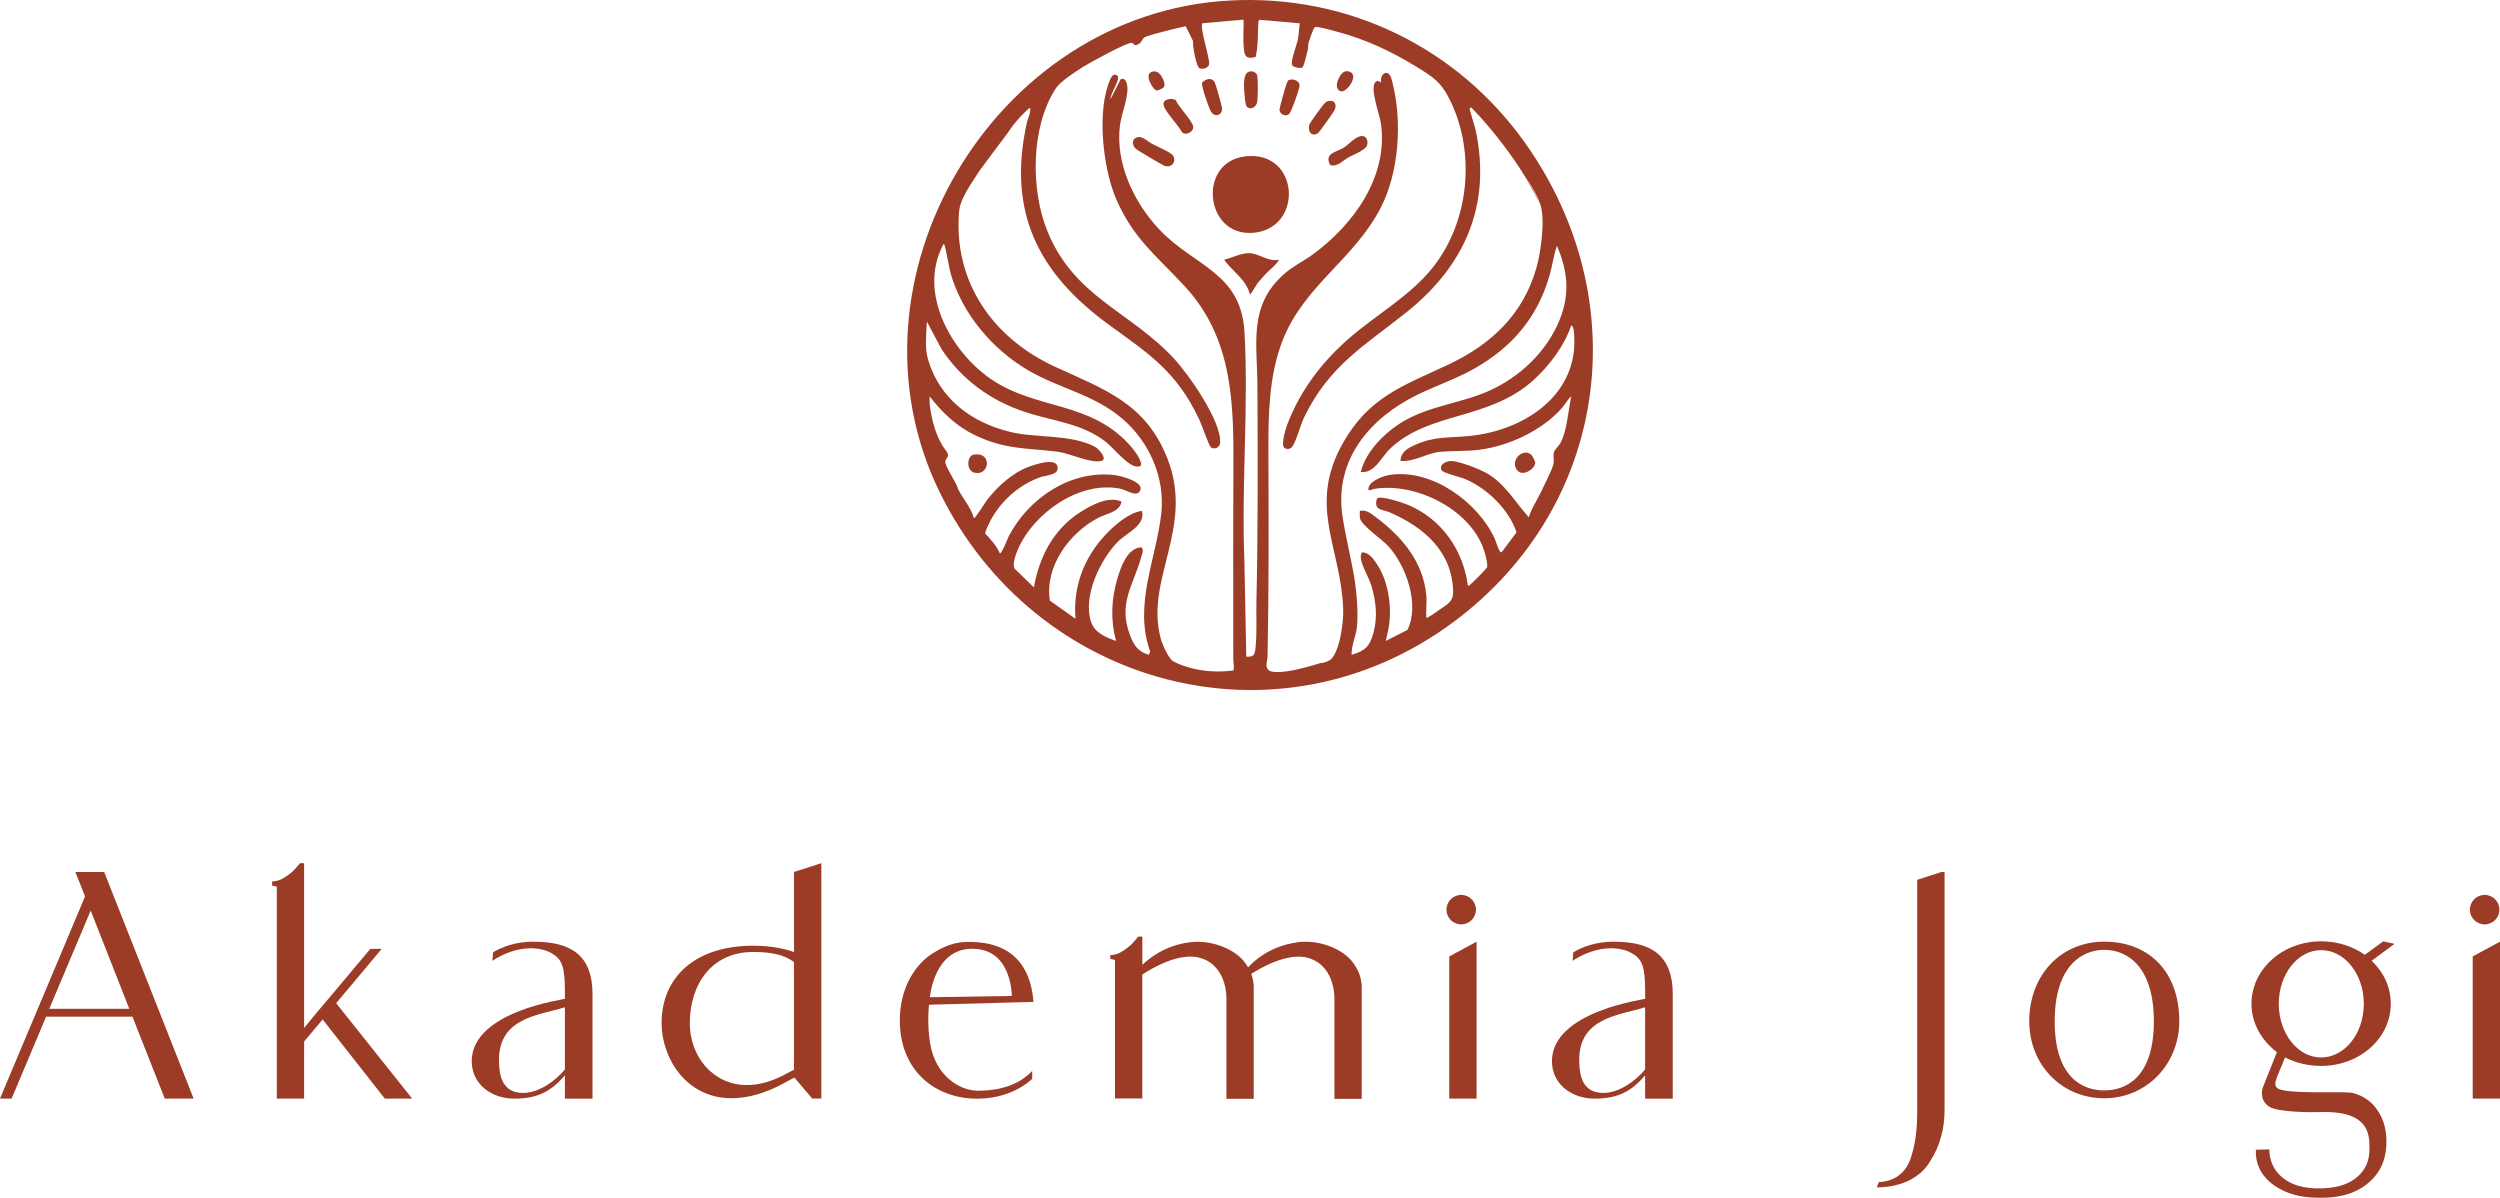 <?xml version="1.0" encoding="UTF-8"?>
<svg id="Layer_2" xmlns="http://www.w3.org/2000/svg" viewBox="0 0 851.21 407.81">
  <defs>
    <style>
      .cls-1 {
        fill: #9C3B26;
      }
    </style>
  </defs>
  <g id="Layer_1-2" data-name="Layer_1">
    <g>
      <g>
        <path class="cls-1" d="M331.78,154.77c-.38.05-.72.13-1.03.38-1.7,1.39-1.39,5.25,1.08,5.81,5.09,1.17,6.11-7.07-.05-6.19Z"/>
        <path class="cls-1" d="M519.53,49.03C496.4,16.22,459-2.03,418.62.18c-80.17,4.38-134.17,95.1-98.6,167.56,32.46,66.11,115.07,88.73,175.15,43.84,52.52-39.25,62-109.15,24.36-162.55ZM346.09,41.25l-2.77,3.71c.83-1.29,1.76-2.53,2.77-3.71ZM391.17,222.96c-3.64-1.09-5.04-3.12-6.36-6.52-4.35-11.18,1.33-17.44,3.85-27.12.27-1.05.95-2.25-.16-3-4.8.44-6.89,6.78-8.08,10.79-2.05,6.93-2.35,14.12-.4,21.13-3.3-1.15-7.15-2.71-8.42-6.2-3.17-8.71,2.98-21.58,9.19-27.76,2.95-2.93,9.33-5.38,8.01-10.35-4.59.71-9.28,4.84-12.4,8.16-7.36,7.82-11.11,17.78-10.21,28.6l-8.73-6.2c-1.79-11.61,6.62-23.05,16.57-28.23,2.81-1.46,7.18-1.91,7.85-5.45-4.46-2.04-10.26,1.16-14.1,3.6-9.05,5.79-13.95,15.14-15.74,25.6l-6.61-6.43c-.86-1.47.53-5.12,1.21-6.67,5.44-12.38,21.14-23.43,35.03-20.46,1.62.34,5,2.66,6.24,1.05,2.57-3.34-6.42-5.52-8.45-5.75-15.05-1.71-29.14,7.81-35.96,20.76-.29.55-2.47,6.29-3.08,5.87-1.11-2.59-3.16-4.77-5.05-6.81,2.95-8.69,10.21-16.07,18.89-19.11,1.69-.6,5.75-.68,5.86-2.89.2-4.21-7.56-1.44-9.73-.67-5.72,2.05-10.87,6.85-14.51,11.59-.37.47-3.95,6.27-4.27,5.94-1.02-3.55-3.66-6.59-5.4-9.85-.39-2.1-4.57-7.86-4.35-9.46.24-1.67,1.99-1.38-.04-4.06-3.06-4.03-4.52-9.77-5.22-14.9-.14-1.07-.07-2.15-.08-3.22,4.23,5.51,9.16,10.23,15.51,13.26,10.51,5.01,17.45,4.24,28.3,5.64,3.93.51,11.43,4.16,14.77,3.06,2.08-.69-1.05-4.12-2.34-4.8-8.41-4.37-19.84-2.83-28.89-5.06-13.05-3.2-23.79-11.13-27.81-24.37-1.34-4.44-.62-8.67-.48-13.19l5.08,9.53c6.92,10.33,16.61,17.38,28.39,21.28,9.42,3.12,19.17,3.77,27.34,10.06,2.7,2.07,7.87,8.81,11.02,8.51.27-.03.55-.03.8-.17,1.31-.86-1.94-5.27-2.69-6.15-13.76-16.34-32.73-12.62-48.54-23.76-13.28-9.36-24.21-28.95-16.09-44.95.13-.24.11-.98.66-.44.34.34,1.66,8.03,2.05,9.43,3.88,13.91,14.28,26.18,26.66,33.37,10.63,6.18,22.25,8.1,31.96,16.45,9.17,7.87,14.56,20.18,13.16,32.34-1.78,15.59-9.49,31.14-3.74,46.91l-.47,1.07ZM449.84,225.69c.98-.31,2.01-.65,3.09-1.02-.43.35-2.53,1.18-2.95,1.08-.05-.01-.1-.03-.14-.06ZM452.93,224.67h0l-3.09,1.02h0c-16.03,5.08-17.96,2.46-17.96,2.46-1.28-1.38-.33-3.18-.3-4.71.48-23.05.38-46.17.29-69.16-.04-12.75.13-26.29,4.8-38.28,7.35-18.88,24.47-27.68,33.51-45.4,6.17-12.1,7.28-29.13,3.99-42.23-.29-1.19-.59-3.01-1.83-3.54h-.75c-1.29.67-1.48,1.9-1.36,3.23-.07.11-1.1-1.13-2.03.01-1.78,2.21,1.57,10.98,2,14.02,2.55,18.06-9.4,34.47-23.25,44.57-3.06,2.23-6.71,4-9.55,6.48-12.42,10.86-9.35,23.46-9.27,38.17.13,24.49.21,49.11-.34,73.56-.12,5.28.25,10.75-.34,16.01-.26,2.28-.73,2.81-3.11,2.71l-.64-32.53c-1.06-25.64,1.46-52.48.03-77.98-1.15-20.35-17.11-22.36-28.94-34.88-8.7-9.22-15.08-22.58-13.47-35.47.52-4.19,3.41-10.72,2.31-14.36-.29-.98-.84-1.84-2.04-1.43l-3.45,6.78c-.31-1.64,3.7-6.99,2.21-8.03-1.14-.82-1.87.31-2.28,1.21-4.74,10.53-2.6,30.12,1.89,40.67,5.84,13.69,13.96,19.64,23.48,29.96,16.7,18.1,16.64,40.61,16.51,63.98-.11,20.89-.02,41.91-.03,62.87,0,1.32.4,2.57.02,3.91-.25.04-.49.07-.71.08-11.33,1.32-19.01-2.81-19.41-3.03-.01-.01-.02-.01-.02-.01-1.83-.61-4.1-6.1-4.6-7.97-5.42-20.28,11.52-37.49,2.34-61.12-7.38-19-21.57-23.65-38.38-31.4-21.15-9.76-34.65-28.97-32.59-52.94.39-4.5,4.7-10.17,7.08-13.97l9.66-12.95,2.78-3.73s0,0,0,0c1.11-1.31,2.32-2.56,3.59-3.76.34-.33.55-.74,1.1-.62.2,1.66-.74,3.13-1.1,4.71-6.82,30.52,3.72,51.44,28.04,69.1,13.88,10.07,22.94,15.93,30.64,32.22.74,1.57,3.24,8.77,3.87,9.33,1.14,1.01,3.08.23,3.21-1.46.52-7.25-10.64-23.19-15.61-28.57-15.09-16.33-34.01-20.88-43.22-43.54-5.75-14.13-5.66-35.57,2.91-48.61,1.56-2.37,6.79-5.74,9.33-7.34,2.07-1.29,15.16-8.51,16.61-8.12.47.13.6.84,1.17.77,2.11-.28,2.08-2.06,3.04-2.64,1-.6,5.78-1.78,7.26-2.17,2.25-.59,4.52-1.13,6.8-1.62l2.49,5.06c-.21,1.55,1.07,8.88,2.3,9.31,1.17.41,3.18-.25,3.19-1.66.03-2.46-3.27-12.37-2.32-13.72l14.01-1.23c.13,2.73-.18,5.6,0,8.33.22,3.17.12,5.47,4.12,4.37.97-3.93.67-8.14.95-12.19l.47-.47,13.63,1.22c-.32,1.78-.33,4.02-.7,5.74-.33,1.54-2.66,7.46-1.85,8.57.54.73,3.11,1.18,3.53.59.51-.73,1.42-4.63,1.71-5.77.22-.84.07-1.71.28-2.55.17-.67,1.63-4.68,1.9-5.01.2-.24.33-.3.64-.34,1.05-.12,6.28,1.37,7.69,1.75,9.14,2.48,17.7,6.44,25.75,11.34,6.44,3.92,9.28,5.58,12.56,12.6,8.39,17.9,6.04,40.93-6.39,56.38-7.87,9.78-19.13,15.87-28.46,24.04-9.2,8.05-16.31,17.4-20.8,28.87-.71,1.81-1.86,5.77-1.51,7.6.22,1.23,2.1,1.51,2.97.46,1.4-1.7,2.96-7.74,4.2-10.26,8.61-17.6,20.37-24.14,34.78-35.63,19.76-15.77,28.99-36.37,23.59-61.92-.25-1.19-2.1-7-2.05-7.38.03-.21.54-.67.79-.17,0,0,.03.03.09.09,1.01,1.02,10.02,10.27,17.92,23.1,2.09,2.95,4.23,6.56,5.24,9.51-1.61-3.33-3.39-6.52-5.24-9.51l5.24,9.51h0c1.73,5.04.22,16.1-1.25,21.37-4.5,16.1-15.46,26.35-30.22,33.28-15.16,7.11-26.84,10.93-35.69,26.55-12.18,21.51-.73,35.35.05,56.64.15,4.06-1.09,14.59-4.41,17.27ZM531.28,150.88c-.52.95-1.98,2.19-2.2,3.14-.3,1.31.15,2.78-.21,4.19-.51,1.97-3.26,7.37-4.3,9.53-1.34,2.8-3.15,5.39-4.04,8.38-4.66-5.16-8.25-11.68-14.56-15.14-2.52-1.38-8.99-3.89-11.74-4.01-1.71-.07-4.38,1.16-3.41,3.12.47.95,6.6,2.37,8.23,3.09,7.48,3.28,14.69,10.3,17.31,18.07l-5.11,6.81c-.83.21-1.92-3.78-2.3-4.61-5.75-12.53-21.47-23.92-35.7-21.76-2.26.34-6.58,1.91-7.29,4.35-.47,1.61,1.35.52,1.99.41,14.48-2.35,33.84,7.51,37.71,22.18.29,1.09.95,3.6.66,4.55-.12.4-5.16,5.48-5.75,5.89-.26.18-.31.44-.79.31-1.59-12.16-9.01-22.76-20.43-27.5-1.54-.64-9.61-3.42-10.55-2.07-1.11,4.14,1.83,3.52,4.48,4.68,11.55,5.06,21.2,13.28,21.49,26.92.08,3.61-2.24,4.48-4.95,6.4-1.27.9-2.76,2.08-4.18,2.57-.18-2.48.23-5.25,0-7.7-1.11-11.51-8.4-20.09-17.32-26.69-1.69-1.24-2.99-2.44-5.32-2.07.03.86-.1,1.74.08,2.6.48,2.35,7.5,7.15,9.52,9.34,6.19,6.71,10.89,20.03,6.61,28.62l-7.4,3.76c.43-1.93.98-3.89,1.21-5.85.82-6.87-.5-15.09-4.54-20.84-1.1-1.57-2.71-3.65-4.82-3.46-.34.78-.39,1.41-.27,2.25.35,2.5,2.78,6.45,3.61,9.29,1.54,5.28,2.09,10.48.63,15.85-1.26,4.63-2.81,6.13-7.45,7.47-.04-3.38,1.6-6.54,1.88-9.9.41-5.08-.17-11.83-1.03-16.88-1.17-6.87-2.94-13.65-3.96-20.57-2.79-19.12,9.44-33.38,25.63-41.24,6.32-3.08,13.03-5.33,19.18-8.8,12.93-7.29,21.58-17.41,25.72-31.8.96-3.32,1.36-6.84,2.52-10.06,3.67,8.56,4.47,16.36.93,25.14-4.34,10.8-13.42,19.42-23.92,24.17-9.41,4.25-19.91,5.05-29.01,10.28-6.25,3.6-13.1,10.26-14.8,17.42,4.71.59,6.95-5.09,10.05-8.01,13.47-12.71,33.67-9.51,48.9-23.41,5.27-4.81,10.52-11.76,12.72-18.55.73.34.87,1.92.94,2.67,1.87,20.97-16.9,33.2-35.68,35.04-6.91.68-11.71.02-18.37,3-2.51,1.12-4.96,2.38-5.04,5.49,4.76.38,9.14-2.76,13.67-3.13,4.33-.36,8.74-.12,13.16-.68,10.11-1.3,21.4-6.56,28.18-14.25,1.12-1.26,1.83-2.86,3.14-3.94-1.04,4.7-1.4,11.73-3.71,15.94Z"/>
        <path class="cls-1" d="M423.64,53.29c-15.87,2.16-13.41,27.01,2.74,26,17.75-1.1,16.27-28.59-2.74-26Z"/>
        <path class="cls-1" d="M425.44,86.19c-2.86-.05-5.91,1.58-8.65,2.23,2.84,4.1,7.62,6.72,8.8,11.94,1.12-1.31,1.74-2.82,2.83-4.23.71-.92,1.98-2.27,2.81-3.16.6-.65,4.57-3.99,4.09-4.55-3.25.87-6.79-2.16-9.9-2.22Z"/>
        <path class="cls-1" d="M398.87,52.44c-1.2-.99-5.13-2.65-6.8-3.57-1.3-.72-3.03-2.48-4.59-2.2-2.11.38-2.36,2.8-.52,4.17.84.63,9.05,5.51,9.71,5.69,2.79.77,4.25-2.38,2.2-4.08Z"/>
        <path class="cls-1" d="M463.24,46.35c-2,.4-4.08,2.92-5.79,3.98-2.41,1.49-6.75,1.81-4.52,5.88,2.42.72,4.27-1.55,6.2-2.62,1.47-.81,5.86-2.53,6.32-4.05.5-1.66-.22-3.58-2.21-3.18Z"/>
        <path class="cls-1" d="M397.85,33.79c-3.05.69-1.26,3.18-.17,4.75,1.47,2.12,3.45,4.21,4.81,6.5,1.2,1.23,3.79-.07,3.79-1.73,0-1.96-5.06-6.87-5.85-9.1-.71-.58-1.73-.62-2.59-.42Z"/>
        <path class="cls-1" d="M416.1,36.8c-.06-.74-2.21-8.29-2.52-8.83-.4-.68-1.11-1.12-1.93-1.08-.66.04-2.17.72-2.36,1.39-.3,1.04,2.16,8.04,2.82,9.32,1.53,2.96,4.18,1.43,3.99-.81Z"/>
        <path class="cls-1" d="M452.23,34.41c-.66.15-1.03.59-1.48,1.04-.48.48-4.73,6.37-4.86,6.77-.8,2.35.55,4.55,2.84,3.15.41-.25,5.28-7.09,5.65-7.86.92-1.89.06-3.59-2.15-3.1Z"/>
        <path class="cls-1" d="M439.02,27.18c-.55.17-.65.58-.86,1.03-.34.71-2.53,8.58-2.52,9.15.04,1.49,2.12,2.6,3.33,1.41.78-.76,3.51-8.52,3.51-9.67,0-1.58-2.09-2.34-3.46-1.92Z"/>
        <path class="cls-1" d="M424.26,35.85c.84,1.86,3.4,1.04,3.78-1.1.28-1.57.3-7.13.09-8.74-.17-1.26-1.4-1.88-2.61-1.67-2.52.45-1.94,5.35-1.82,7.35.05.83.31,3.6.56,4.16Z"/>
        <path class="cls-1" d="M460.67,25.53c-.36-1.09-1.75-1.49-2.78-1.18-1.51.46-3.25,4-2.57,5.59,1.53,3.63,6.12-2.1,5.36-4.41Z"/>
        <path class="cls-1" d="M393.94,30.83c2.51-.81,3.17-1.32,2.07-3.83-.63-1.45-1.73-3.01-3.5-2.65-3.45.7.2,6.5,1.43,6.49Z"/>
        <path class="cls-1" d="M516.31,159.75c1.81,3.05,6.53-.14,6.42-2.31-.02-.44-1.03-2.3-1.36-2.6-2.63-2.4-7.08,1.52-5.07,4.91Z"/>
      </g>
      <g>
        <path class="cls-1" d="M25.65,296.89l3.31,8.33L0,374.05h3.95l11.75-27.89h29.39l11.01,27.89h9.83l-30.46-77.15h-9.83ZM16.78,343.48l14.1-33.45,13.14,33.45h-27.25Z"/>
        <path class="cls-1" d="M129.94,323.08h-3.85l-13.46,16.03-4.7,5.56-4.38,5.34v-56.1h-1.39l-1.39,1.6c-.85,1.07-2.03,2.03-3.63,3.1-1.6,1.07-3.1,1.5-4.49,1.5v1.39l.85.21c.21,0,.43.11.75.21v72.13h9.3v-19.45l6.31-7.48,21.16,26.93h9.3l-25.86-32.48,15.5-18.49Z"/>
        <path class="cls-1" d="M181.87,320.62c-6.09,0-10.58,1.6-14,3.63-.11,1.28-.11,1.92-.21,2.89,3.63-2.46,8.44-4.27,13.04-4.27,2.78,0,5.77.64,7.8,2.14,3.85,2.24,3.85,7.16,3.85,15.07,0,.21-31.74,4.17-31.74,21.27,0,7.69,6.62,12.72,14.53,12.72,8.44,0,12.82-2.88,17.2-7.91v7.91h9.4v-35.58c0-12.93-6.94-17.84-19.88-17.84ZM192.34,364.11c-3.21,3.95-8.87,8.01-14.21,8.01-6.84,0-8.23-5.34-8.23-11.22,0-14.53,13.68-15.17,22.44-17.95v21.16Z"/>
        <path class="cls-1" d="M270.35,324.14c-4.06-1.39-8.66-2.14-13.89-2.14-19.88,0-31.2,10.79-31.2,26.39,0,11.54,8.12,25.54,23.83,25.54,5.34,0,11.65-1.6,18.81-5.66l2.56-1.39,6.09,7.16h3.1v-80.14l-9.3,2.99v27.25ZM270.35,364.21l-2.46,1.28c-4.92,2.78-9.51,3.95-13.57,3.95-11.75,0-19.45-9.94-19.45-21.05,0-13.04,7.27-24.26,21.58-24.26,5.88,0,10.47.86,13.89,3.42v36.65Z"/>
        <path class="cls-1" d="M351.88,341.13c-1.28-16.14-11.33-19.66-18.91-20.3-6.2-.53-10.04.43-15.17,3.63-5.88,3.53-11.43,11.65-11.43,22.87,0,16.46,10.9,25.86,24.47,26.71,13.46.75,20.62-6.73,20.62-6.73v-2.67c-6.2,6.52-15.07,6.73-18.81,6.73-4.81-.11-11.97-3.53-14.96-12.18-2.46-7.05-1.39-17.1-1.39-17.1l35.58-.96ZM332.11,323.08c12.5.75,12.4,16.03,12.4,16.03l-27.89.43s1.39-17.42,15.49-16.46Z"/>
        <path class="cls-1" d="M441.85,320.83c-9.72,1.28-15.28,6.73-16.88,8.55-.43-.75-.96-1.39-1.39-2.03-3.21-4.06-10.79-7.48-18.49-6.52-8.44,1.07-13.79,5.45-16.14,7.69v-9.62h-1.39l-1.39,1.6c-.75,1.07-2.03,2.03-3.53,3.1-1.6,1.07-3.1,1.6-4.6,1.6v1.28l.96.21c.21,0,.43.11.64.21v47.12h9.3v-42.21c3.1-2.03,12.82-7.91,20.09-5.56,9.3,3.1,8.55,14.43,8.55,14.43v33.45h9.3v-38.47c-.11-1.5-.43-2.89-.85-4.06,3.31-2.14,12.72-7.59,19.77-5.34,9.3,3.1,8.55,14.43,8.55,14.43v33.45h9.3v-38.47c-.21-3.74-1.71-6.31-3.31-8.34-3.2-4.06-10.79-7.48-18.49-6.52Z"/>
        <path class="cls-1" d="M497.52,314.74c2.78,0,5.02-2.24,5.02-5.02s-2.24-5.02-5.02-5.02-5.02,2.24-5.02,5.02,2.24,5.02,5.02,5.02Z"/>
        <polygon class="cls-1" points="493.46 374.05 502.76 374.05 502.76 320.62 493.46 325.64 493.46 374.05"/>
        <path class="cls-1" d="M549.67,320.62c-6.09,0-10.58,1.6-14,3.63-.11,1.28-.11,1.92-.21,2.89,3.63-2.46,8.44-4.27,13.04-4.27,2.78,0,5.77.64,7.8,2.14,3.85,2.24,3.85,7.16,3.85,15.07,0,.21-31.74,4.17-31.74,21.27,0,7.69,6.62,12.72,14.53,12.72,8.44,0,12.82-2.88,17.2-7.91v7.91h9.4v-35.58c0-12.93-6.94-17.84-19.88-17.84ZM560.14,364.11c-3.21,3.95-8.87,8.01-14.21,8.01-6.84,0-8.23-5.34-8.23-11.22,0-14.53,13.68-15.17,22.44-17.95v21.16Z"/>
        <path class="cls-1" d="M652.78,299.57v78.22c0,3.31-.11,6.09-.43,8.44-.21,2.24-.75,4.81-1.6,7.59-.85,2.78-2.24,4.91-4.27,6.41-1.82,1.39-4.06,2.14-6.73,2.24l-.75,1.82c4.17,0,7.8-.85,11.01-2.35,3.1-1.6,5.56-3.74,7.16-6.52,1.71-2.67,2.99-5.56,3.74-8.44.85-2.89,1.18-5.98,1.18-9.19v-80.89h-1.07l-8.23,2.67Z"/>
        <path class="cls-1" d="M716.47,320.62c-14.64,0-25.54,11.22-25.54,27.14,0,14.64,10.9,26.18,25.54,26.18s25.54-11.86,25.54-26.18c0-17.42-10.79-27.14-25.54-27.14ZM716.47,371.27c-7.27,0-16.88-4.27-16.88-23.51s9.62-24.36,16.88-24.36,16.88,5.02,16.88,24.36-9.72,23.51-16.88,23.51Z"/>
        <path class="cls-1" d="M811.46,320.51l-6.3,4.59c-4.06-2.89-9.19-4.59-14.85-4.59-13.14,0-23.72,9.51-23.72,21.27,0,6.62,3.42,12.5,8.66,16.46l-4.81,12.07c-.96,3.1.43,6.09,3.42,7.05,2.14.75,8.23,1.5,16.03,1.28,6.52-.21,11.22.86,13.89,3.31,2.89,2.56,2.99,6.3,2.99,8.65v.43c0,3.85-1.07,6.94-3.95,9.51-2.67,2.46-6.62,3.85-11.75,4.06-6.73.32-11.65-1.28-14.96-4.6-2.88-2.88-3.42-6.52-3.42-8.44l-.11-.21-4.49.11v.85c0,4.7,2.35,8.66,6.41,11.43,3.95,2.67,8.76,4.06,14.64,4.06h1.6c7.37,0,12.82-2.24,16.46-5.77,3.85-3.63,5.45-8.23,5.34-13.89-.11-4.17-1.17-7.48-3.21-10.36-1.92-2.78-4.6-4.6-7.91-5.56-1.5-.43-5.24-.32-9.62-.32-5.23,0-11.33,0-14.64-.75-4.49-.86-1.92-3.74.85-11.11,3.63,1.82,7.8,2.89,12.29,2.89,13.14,0,23.72-9.4,23.72-21.16,0-5.77-2.46-10.79-6.52-14.64l7.8-5.77-3.85-.85ZM790.31,360.05c-8.01,0-14.42-8.23-14.42-18.27s6.41-18.27,14.42-18.27,14.53,8.12,14.53,18.27-6.52,18.27-14.53,18.27Z"/>
        <path class="cls-1" d="M845.98,314.74c2.78,0,5.02-2.24,5.02-5.02s-2.24-5.02-5.02-5.02-5.02,2.24-5.02,5.02,2.24,5.02,5.02,5.02Z"/>
        <polygon class="cls-1" points="841.92 325.64 841.92 374.05 851.21 374.05 851.21 320.62 841.92 325.64"/>
      </g>
    </g>
  </g>
</svg>